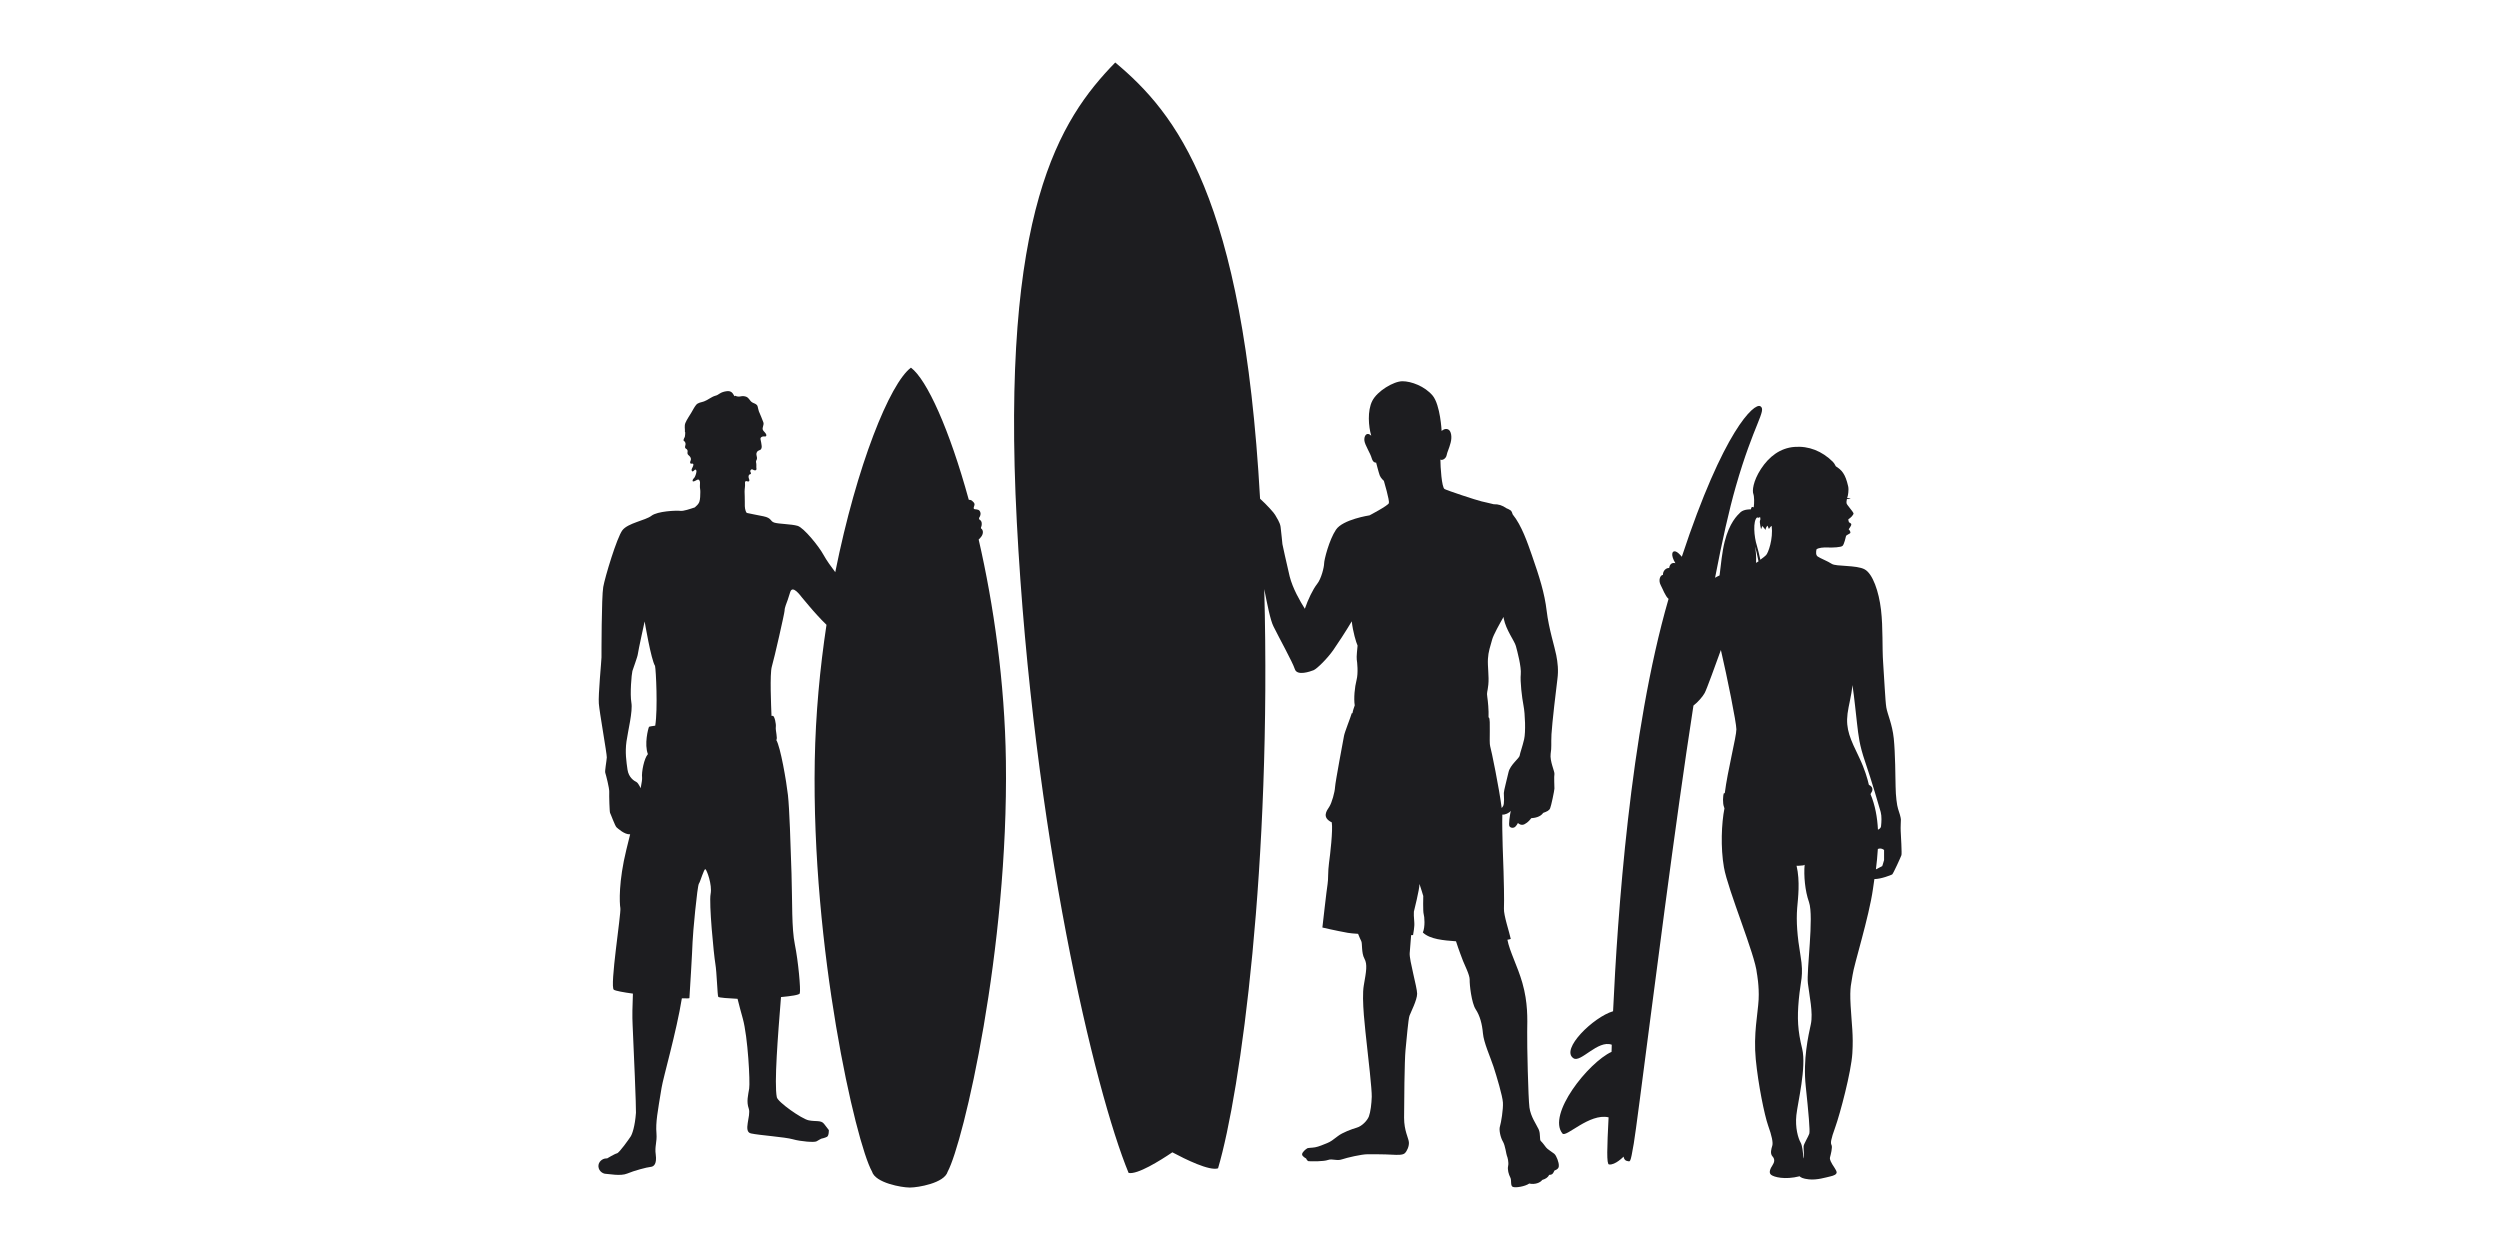 <?xml version="1.0" encoding="UTF-8"?>
<svg xmlns="http://www.w3.org/2000/svg" width="200" height="100" viewBox="0 0 200 100" fill="none">
  <path d="M80.472 60.877C80.382 54.569 79.493 48.376 78.293 43.162C78.326 43.13 78.367 43.097 78.4 43.056C78.571 42.885 78.726 42.591 78.563 42.346C78.538 42.314 78.497 42.297 78.481 42.265C78.465 42.224 78.481 42.167 78.506 42.126C78.538 42.061 78.546 41.947 78.538 41.865C78.538 41.783 78.497 41.677 78.44 41.628C78.4 41.587 78.334 41.571 78.326 41.506C78.31 41.441 78.351 41.383 78.383 41.334C78.432 41.245 78.465 41.098 78.432 41C78.359 40.755 78.195 40.763 77.992 40.739C77.771 40.706 78 40.453 77.959 40.306C77.934 40.217 77.837 40.119 77.763 40.062C77.69 39.996 77.6 39.988 77.502 39.98C75.96 34.358 74.148 30.36 72.876 29.413C71.195 30.662 68.543 37.198 66.821 45.773C66.503 45.357 66.111 44.81 65.899 44.419C65.507 43.693 64.3 42.216 63.81 42.069C63.329 41.922 62.292 41.922 61.942 41.808C61.591 41.694 61.754 41.441 61.069 41.302C60.571 41.196 60.032 41.106 59.739 41.033C59.698 40.975 59.665 40.918 59.649 40.861C59.567 40.625 59.584 40.372 59.584 40.127C59.592 39.858 59.567 39.588 59.567 39.319C59.567 39.099 59.624 38.87 59.6 38.658C59.592 38.585 59.592 38.528 59.665 38.495C59.747 38.462 59.828 38.552 59.902 38.511C59.992 38.462 59.934 38.34 59.91 38.275C59.877 38.185 59.869 38.063 59.926 37.989C59.975 37.916 60.09 37.973 60.073 37.85C60.057 37.752 59.983 37.72 60.041 37.622C60.098 37.516 60.196 37.54 60.269 37.589C60.318 37.622 60.432 37.646 60.481 37.606C60.546 37.557 60.506 37.451 60.506 37.385C60.506 37.296 60.514 37.206 60.506 37.108C60.497 37.035 60.473 36.969 60.481 36.904C60.489 36.839 60.538 36.79 60.555 36.724C60.587 36.578 60.489 36.414 60.514 36.276C60.555 36.088 60.661 36.055 60.799 35.998C60.93 35.949 60.954 35.77 60.93 35.639C60.905 35.476 60.889 35.329 60.848 35.174C60.799 34.995 60.946 34.913 61.101 34.913C61.175 34.913 61.281 34.954 61.305 34.848C61.313 34.815 61.305 34.782 61.297 34.758C61.256 34.627 61.069 34.497 61.028 34.391C60.954 34.195 61.142 33.999 61.069 33.787C60.962 33.477 60.832 33.208 60.71 32.906C60.661 32.775 60.653 32.653 60.612 32.522C60.571 32.359 60.424 32.302 60.285 32.245C60.13 32.179 60.073 32.122 59.967 31.976C59.902 31.886 59.812 31.788 59.714 31.747C59.6 31.698 59.437 31.674 59.322 31.698C59.127 31.739 59.004 31.747 58.808 31.657C58.808 31.657 58.8 31.682 58.808 31.674C58.792 31.69 58.776 31.682 58.759 31.698C58.686 31.592 58.637 31.47 58.539 31.388C58.417 31.29 58.278 31.274 58.123 31.298C57.927 31.323 57.731 31.38 57.56 31.494C57.438 31.576 57.364 31.625 57.234 31.657C56.907 31.747 56.638 32 56.32 32.114C56.099 32.196 55.846 32.196 55.683 32.4C55.545 32.571 55.43 32.8 55.316 32.995C55.161 33.265 54.957 33.534 54.835 33.828C54.729 34.072 54.81 34.301 54.794 34.562L54.818 34.578C54.818 34.693 54.81 34.807 54.794 34.913C54.769 35.035 54.663 35.117 54.688 35.256C54.688 35.264 54.778 35.321 54.794 35.345C54.818 35.386 54.835 35.443 54.843 35.492C54.859 35.598 54.778 35.721 54.81 35.819C54.835 35.892 54.925 35.908 54.965 35.965C55.047 36.072 54.99 36.145 54.998 36.259C54.998 36.365 55.096 36.414 55.177 36.504C55.251 36.586 55.292 36.692 55.267 36.798C55.251 36.871 55.153 37.01 55.251 37.083C55.308 37.124 55.406 37.051 55.455 37.116C55.504 37.19 55.422 37.361 55.389 37.418C55.332 37.532 55.283 37.622 55.381 37.712C55.504 37.744 55.61 37.451 55.7 37.622C55.765 37.744 55.626 38.087 55.569 38.185C55.52 38.258 55.438 38.316 55.414 38.405C55.373 38.577 55.528 38.511 55.626 38.462C55.724 38.413 55.846 38.307 55.936 38.405C56.026 38.511 56.002 38.699 55.993 38.83C55.977 39.009 56.034 39.18 56.026 39.36C56.018 39.605 56.026 39.931 55.944 40.16C55.871 40.339 55.724 40.47 55.585 40.592C55.218 40.714 54.672 40.902 54.435 40.869C54.108 40.829 52.607 40.886 52.118 41.261C51.636 41.636 50.233 41.84 49.792 42.42C49.352 42.999 48.397 46.165 48.258 46.965C48.119 47.764 48.119 52.35 48.119 52.595C48.119 52.84 47.85 55.597 47.907 56.283C47.956 56.968 48.552 60.289 48.544 60.591C48.527 60.893 48.372 61.693 48.421 61.823C48.47 61.954 48.756 63.072 48.739 63.349C48.723 63.627 48.764 64.973 48.805 65.03C48.846 65.087 49.205 66.091 49.327 66.189C49.433 66.278 49.972 66.784 50.412 66.743C50.314 67.151 50.208 67.559 50.11 67.967C49.482 70.521 49.556 72.227 49.629 72.651C49.702 73.075 48.764 78.942 49.107 79.179C49.245 79.268 49.849 79.383 50.633 79.489C50.592 80.435 50.575 81.349 50.608 81.969C50.698 83.879 50.902 88.725 50.877 89.019C50.796 90.129 50.575 90.733 50.453 90.92C50.331 91.108 49.547 92.226 49.36 92.266C49.172 92.307 48.568 92.674 48.568 92.674H48.495C48.201 92.674 47.842 92.944 47.875 93.335C47.915 93.727 48.266 93.907 48.47 93.907C48.674 93.907 49.653 94.111 50.184 93.882C50.722 93.654 51.758 93.376 52.052 93.352C52.346 93.327 52.55 93.066 52.46 92.373C52.362 91.679 52.575 91.394 52.517 90.659C52.444 89.786 52.607 88.978 52.925 87.028C53.056 86.204 54.117 82.549 54.549 79.864C54.916 79.88 55.145 79.872 55.153 79.848C55.169 79.693 55.389 75.996 55.406 75.36C55.422 74.724 55.781 70.872 55.912 70.693C56.034 70.521 56.32 69.477 56.434 69.534C56.54 69.591 56.989 70.774 56.85 71.509C56.703 72.243 57.103 76.364 57.225 77.082C57.348 77.8 57.389 79.635 57.462 79.75C57.503 79.815 58.319 79.872 59.004 79.905C59.143 80.476 59.29 80.998 59.42 81.471C59.837 82.973 60.016 86.571 59.934 87.085C59.853 87.607 59.698 88.121 59.902 88.693C60.098 89.264 59.42 90.537 60.081 90.675C60.742 90.822 62.798 90.961 63.427 91.141C64.055 91.32 65.165 91.41 65.328 91.304C65.491 91.198 65.711 91.092 65.711 91.092C65.711 91.092 65.997 91.034 66.16 90.945C66.323 90.855 66.307 90.406 66.307 90.406C66.307 90.406 66.177 90.227 65.924 89.908C65.679 89.59 65.246 89.745 64.683 89.623C64.12 89.501 62.219 88.162 62.146 87.779C61.925 86.685 62.235 82.826 62.48 79.766C63.272 79.693 63.949 79.595 63.982 79.472C64.071 79.179 63.859 76.878 63.59 75.564C63.321 74.25 63.394 72.219 63.321 69.877C63.247 67.535 63.157 64.687 63.035 63.602C62.913 62.517 62.439 59.751 62.105 59.204C62.227 59.065 62.031 58.445 62.064 58.176C62.105 57.907 61.958 57.286 61.836 57.27C61.827 57.27 61.787 57.27 61.721 57.27C61.689 56.503 61.575 53.908 61.746 53.329C61.95 52.644 62.766 49.029 62.766 48.858C62.766 48.58 62.937 48.246 63.019 47.985C63.084 47.781 63.149 47.577 63.215 47.373C63.402 46.761 64.022 47.634 64.169 47.813C64.569 48.286 64.961 48.768 65.385 49.225C65.622 49.486 65.866 49.739 66.119 49.984C65.597 53.443 65.246 57.132 65.181 60.852C64.912 75.956 68.461 91.402 69.758 93.719C70.028 94.649 72.182 95 72.721 95H72.851C73.389 95 75.544 94.665 75.813 93.735C77.07 91.41 80.684 75.972 80.472 60.877ZM52.419 58.053C52.118 58.094 51.93 58.127 51.922 58.143C51.848 58.298 51.53 59.538 51.832 60.33C51.53 60.656 51.31 61.782 51.367 62.207C51.383 62.329 51.334 62.631 51.253 63.055C51.122 62.786 51 62.598 50.91 62.558C50.747 62.484 50.29 62.207 50.2 61.57C50.11 60.934 49.996 60.191 50.118 59.318C50.241 58.445 50.633 56.911 50.51 56.209C50.388 55.516 50.526 53.917 50.592 53.68C50.657 53.452 51.008 52.546 51.032 52.301C51.057 52.056 51.571 49.714 51.571 49.714C51.571 49.714 52.085 52.774 52.403 53.272C52.477 53.598 52.632 56.715 52.419 58.053Z" fill="#1D1D20"></path>
  <path d="M124.338 92.299C124.142 92.144 123.775 91.924 123.685 91.793C123.587 91.671 123.4 91.402 123.269 91.287C123.138 91.173 123.269 90.733 123.089 90.341C122.91 89.949 122.453 89.337 122.355 88.595C122.257 87.852 122.159 83.577 122.176 82.54C122.192 81.504 122.241 80.215 121.792 78.64C121.409 77.294 120.772 76.127 120.593 75.18C120.74 75.156 120.837 75.132 120.862 75.115C120.748 74.569 120.291 73.23 120.315 72.692C120.348 72.153 120.299 70.032 120.283 69.705C120.266 69.379 120.152 66.213 120.185 65.348C120.185 65.299 120.185 65.242 120.185 65.169C120.397 65.193 120.756 65.038 120.862 64.859C120.788 65.234 120.666 65.985 120.764 66.115C120.862 66.246 121.099 66.27 121.237 66.123C121.376 65.976 121.433 65.838 121.433 65.838C121.433 65.838 121.67 66.091 121.963 65.936C122.265 65.781 122.42 65.552 122.502 65.454C122.739 65.438 123.22 65.381 123.457 65.03C123.75 64.924 123.93 64.85 124.011 64.663C124.093 64.475 124.346 63.276 124.354 63.088C124.354 62.9 124.313 62.109 124.354 61.929C124.395 61.75 123.971 60.893 124.052 60.306C124.142 59.718 124.077 59.604 124.118 58.739C124.167 57.874 124.493 55.075 124.591 54.341C124.689 53.615 124.615 53.003 124.501 52.415C124.395 51.828 123.897 50.277 123.734 48.874C123.571 47.471 123.155 46.149 122.551 44.419C122.208 43.44 121.735 42.036 121.017 41.155C120.968 40.992 120.919 40.894 120.878 40.853C120.788 40.78 120.65 40.714 120.495 40.649C120.201 40.437 119.866 40.323 119.499 40.339C119.091 40.233 118.716 40.16 118.528 40.111C118.096 40.013 115.795 39.246 115.566 39.123C115.338 39.001 115.232 37.361 115.232 36.765C115.379 36.863 115.681 36.684 115.73 36.422C115.778 36.153 115.925 35.9 116.048 35.427C116.178 34.954 116.097 34.44 115.827 34.342C115.558 34.244 115.33 34.48 115.33 34.48C115.33 34.48 115.232 32.408 114.612 31.649C113.983 30.898 112.898 30.499 112.196 30.499C111.495 30.499 110.181 31.282 109.781 32.073C109.381 32.857 109.479 34.13 109.7 34.856C109.316 34.497 109.104 34.905 109.153 35.264C109.202 35.623 109.634 36.267 109.74 36.667C109.855 37.059 110.091 37.01 110.091 37.01C110.091 37.01 110.295 37.81 110.377 38.03C110.458 38.25 110.711 38.471 110.711 38.471C110.711 38.471 111.176 40.045 111.111 40.249C111.046 40.453 109.561 41.228 109.561 41.228C109.561 41.228 107.415 41.555 106.876 42.379C106.33 43.195 105.93 44.786 105.93 45.072C105.93 45.357 105.71 46.296 105.367 46.72C105.032 47.144 104.633 47.976 104.388 48.703C104.004 48.091 103.417 47.079 103.172 46.108C102.935 45.137 102.593 43.529 102.593 43.529C102.593 43.529 102.495 42.51 102.446 42.142C102.397 41.783 102.128 41.416 102.013 41.196C101.948 41.057 101.344 40.38 100.806 39.898C99.459 15.713 94.066 9.047 89.219 5C84.764 9.569 80.04 16.864 81.345 41.767C82.651 66.67 87.595 87.314 90.288 93.833C90.982 93.988 92.801 92.854 93.788 92.185C94.841 92.748 96.767 93.695 97.444 93.466C99.263 87.297 101.728 69.2 101.14 47.128C101.377 48.335 101.63 49.625 101.875 50.106C102.34 51.053 103.409 52.97 103.588 53.533C103.768 54.096 104.82 53.721 105.089 53.615C105.359 53.501 106.191 52.684 106.672 51.991C107.007 51.51 107.652 50.53 108.141 49.706C108.231 50.547 108.492 51.395 108.606 51.648C108.59 51.803 108.508 52.578 108.541 52.766C108.574 52.954 108.672 53.835 108.525 54.398C108.378 54.961 108.288 55.875 108.378 56.43C108.296 56.683 108.239 56.805 108.198 57.058H108.141C108.043 57.401 107.562 58.6 107.521 58.869C107.472 59.139 106.819 62.598 106.803 62.974C106.787 63.349 106.55 64.23 106.338 64.549C106.126 64.867 105.734 65.397 106.542 65.789C106.64 66.417 106.419 68.335 106.322 69.028C106.224 69.722 106.273 70.366 106.207 70.725C106.142 71.084 105.791 74.201 105.791 74.201C105.791 74.201 106.86 74.454 107.823 74.626C108.002 74.658 108.288 74.683 108.647 74.707C108.737 74.927 108.843 75.189 108.9 75.287C108.998 75.458 108.9 76.233 109.153 76.69C109.406 77.147 109.3 77.71 109.104 78.828C108.908 79.946 109.235 82.491 109.341 83.511C109.455 84.531 109.757 87.175 109.74 87.738C109.724 88.301 109.642 88.962 109.512 89.313C109.381 89.656 108.949 90.096 108.549 90.21C108.149 90.325 107.399 90.602 107.031 90.888C106.664 91.173 106.444 91.344 106.167 91.451C105.897 91.557 105.497 91.736 105.204 91.785C104.918 91.834 104.624 91.818 104.567 91.875C104.453 91.94 104.167 92.177 104.167 92.348C104.167 92.519 104.486 92.674 104.486 92.674C104.486 92.674 104.567 92.879 104.69 92.895C104.918 92.911 105.889 92.927 106.24 92.797C106.591 92.674 106.942 92.895 107.358 92.748C107.774 92.609 108.924 92.34 109.406 92.34C109.887 92.34 110.785 92.34 111.323 92.373C111.87 92.405 112.237 92.405 112.392 92.25C112.555 92.095 112.743 91.695 112.71 91.369C112.678 91.034 112.327 90.455 112.327 89.419C112.327 88.383 112.36 84.809 112.441 84.009C112.523 83.209 112.662 81.52 112.759 81.259C112.857 80.99 113.371 80.003 113.371 79.497C113.371 78.991 112.735 76.804 112.776 76.257C112.808 75.898 112.857 75.237 112.89 74.813C112.972 74.813 113.029 74.805 113.045 74.805C113.061 74.666 113.176 74.144 113.143 73.785C113.11 73.426 113.094 73.018 113.11 72.936C113.127 72.855 113.559 71.158 113.559 70.717C113.624 70.888 113.861 71.68 113.861 71.68C113.861 71.68 113.828 72.92 113.894 73.124C113.959 73.328 114.024 74.144 113.828 74.601C114.408 75.148 115.485 75.229 116.48 75.303C116.692 75.972 116.962 76.665 117.043 76.878C117.157 77.18 117.582 77.996 117.574 78.371C117.557 78.746 117.72 80.239 118.055 80.745C118.39 81.251 118.569 81.912 118.634 82.663C118.7 83.413 119.222 84.548 119.483 85.339C119.736 86.122 120.201 87.665 120.234 88.203C120.266 88.742 120.087 89.827 119.997 90.104C119.899 90.39 120.046 91.018 120.234 91.328C120.421 91.638 120.503 92.365 120.552 92.462C120.601 92.56 120.715 92.985 120.65 93.278C120.584 93.58 120.699 93.956 120.821 94.192C120.952 94.429 120.805 94.853 121.025 94.951C121.254 95.041 122.004 94.918 122.339 94.682C122.771 94.788 123.236 94.617 123.375 94.396C123.644 94.315 123.824 94.209 123.938 93.988C124.207 93.988 124.256 93.858 124.354 93.645C124.574 93.564 124.721 93.458 124.705 93.237C124.721 93.025 124.526 92.454 124.338 92.299ZM119.214 59.702C119.116 59.416 119.263 57.515 119.116 57.409C119.108 57.409 119.099 57.401 119.083 57.393C119.108 56.838 119.034 56.079 118.985 55.769C118.92 55.361 119.002 55.41 119.067 54.765C119.132 54.121 119.002 53.321 119.034 52.717C119.067 52.121 119.222 51.714 119.369 51.175C119.467 50.8 119.981 49.886 120.283 49.355L120.299 49.486C120.487 50.416 121.156 51.265 121.27 51.681C121.384 52.097 121.719 53.354 121.662 53.933C121.604 54.512 121.751 55.777 121.882 56.454C122.012 57.123 122.061 58.576 121.931 59.139C121.8 59.71 121.596 60.265 121.572 60.452C121.555 60.648 120.813 61.187 120.682 61.774C120.552 62.362 120.307 63.243 120.307 63.439C120.307 63.627 120.372 64.32 120.242 64.499C120.209 64.549 120.168 64.597 120.136 64.646C119.948 63.121 119.295 59.938 119.214 59.702Z" fill="#1D1D20"></path>
  <path d="M152.056 66.49C152.04 66.189 152.072 65.666 152.072 65.552C152.072 65.438 151.942 64.965 151.844 64.704C151.754 64.442 151.656 63.659 151.648 62.941C151.632 62.223 151.623 60.24 151.501 59.073C151.379 57.915 150.995 57.14 150.905 56.593C150.816 56.046 150.742 54.243 150.652 53.027C150.563 51.811 150.652 50.245 150.481 48.784C150.31 47.324 149.82 45.896 149.167 45.545C148.515 45.194 146.883 45.333 146.548 45.112C146.214 44.892 145.634 44.672 145.422 44.525C145.259 44.411 145.275 44.19 145.316 43.954C145.463 43.815 145.895 43.782 146.222 43.799C146.613 43.815 147.274 43.791 147.405 43.668C147.536 43.546 147.666 42.95 147.682 42.885C147.699 42.811 147.952 42.714 148.009 42.656C148.074 42.607 147.992 42.42 147.895 42.346C148.099 42.053 148.131 41.963 148.09 41.906C148.05 41.849 147.919 41.783 147.919 41.783C147.919 41.783 147.854 41.612 147.87 41.538C148.025 41.457 148.319 41.171 148.278 41.049C148.237 40.927 147.772 40.413 147.731 40.282C147.707 40.2 147.723 40.037 147.756 39.907C147.919 39.964 148.058 39.882 148.058 39.882C148.058 39.882 147.903 39.874 147.772 39.833C147.788 39.784 147.797 39.743 147.805 39.727C147.837 39.654 147.919 39.189 147.854 38.911C147.625 37.883 147.323 37.597 146.866 37.304C146.793 37.149 146.703 37.018 146.63 36.945C145.757 36.08 144.696 35.664 143.554 35.753C142.411 35.843 141.522 36.529 140.877 37.516C140.233 38.503 140.176 39.278 140.265 39.507C140.347 39.719 140.347 40.241 140.298 40.592C140.078 40.462 140.078 40.747 140.078 40.747C140.078 40.747 139.523 40.723 139.245 40.975C138.968 41.237 138.356 41.824 137.972 43.334C137.769 44.141 137.671 45.186 137.565 46.035C137.442 46.092 137.32 46.149 137.205 46.222C137.769 43.285 138.323 40.812 138.862 38.928C140.298 33.909 141.359 32.816 140.828 32.498C140.339 32.212 137.891 34.415 134.545 44.541C134.382 44.345 134.195 44.158 134.048 44.117C133.746 44.027 133.64 44.411 134.031 45.055C133.746 44.982 133.574 45.145 133.534 45.439C133.289 45.422 133.02 45.667 133.036 45.994C132.824 45.994 132.644 46.41 132.856 46.81C133.036 47.144 133.215 47.683 133.485 47.911C130.392 58.592 129.397 73.344 129.046 80.9C127.479 81.357 124.803 83.96 125.88 84.662C126.459 85.045 127.822 83.169 128.94 83.577C128.94 83.691 128.932 83.797 128.932 83.895C128.932 83.985 128.924 84.066 128.924 84.148C127.063 85.004 123.75 89.174 124.999 90.684C125.284 91.026 127.153 89.035 128.687 89.386C128.565 91.818 128.516 93.14 128.72 93.156C129.217 93.229 129.886 92.528 129.886 92.528C129.886 92.528 129.919 92.838 130.172 92.879C130.417 92.911 130.417 93.156 130.702 91.483C130.988 89.811 132.807 75.082 134.35 64.108C134.725 61.44 135.1 58.869 135.476 56.446C135.851 56.16 136.218 55.72 136.373 55.442C136.528 55.165 137.263 53.125 137.671 51.999C138.176 54.178 138.911 57.817 138.911 58.347C138.911 58.935 138.201 61.676 137.981 63.463L137.915 63.447C137.826 63.635 137.809 64.279 137.915 64.54C137.924 64.581 137.94 64.622 137.956 64.671C137.72 65.854 137.638 67.804 137.915 69.387C138.234 71.215 140.429 76.421 140.551 77.865C140.551 77.865 140.747 78.877 140.69 79.97C140.633 81.064 140.265 82.72 140.461 84.743C140.657 86.767 141.155 89.198 141.448 90.039C141.75 90.871 141.856 91.418 141.783 91.655C141.71 91.899 141.587 92.283 141.799 92.511C142.011 92.74 141.954 92.985 141.799 93.221C141.636 93.466 141.465 93.817 141.693 93.988C141.914 94.16 142.77 94.404 143.97 94.102C144.043 94.184 144.223 94.298 144.704 94.347C145.357 94.421 146.067 94.192 146.401 94.119C146.736 94.045 146.932 93.947 146.932 93.784C146.932 93.629 146.63 93.246 146.581 93.14C146.532 93.034 146.352 92.789 146.401 92.585C146.458 92.373 146.613 91.785 146.524 91.606C146.434 91.434 146.45 91.206 146.826 90.161C147.201 89.117 148.099 85.755 148.188 84.262C148.278 82.769 148.139 82.018 148.05 80.451C147.96 78.885 148.123 78.656 148.205 78.012C148.311 77.196 149.518 73.377 149.837 71.117C149.869 70.864 149.91 70.595 149.951 70.326C150.489 70.326 151.297 69.999 151.371 69.958C151.452 69.918 152.089 68.506 152.113 68.416C152.162 68.335 152.072 66.792 152.056 66.49ZM149.225 60.983C149.714 62.411 150.367 64.63 150.457 64.965C150.546 65.307 150.522 65.764 150.481 66.115C150.465 66.237 150.359 66.319 150.236 66.376C150.187 65.397 150.016 64.426 149.641 63.529C149.722 63.373 149.771 63.292 149.771 63.292C149.771 63.292 149.877 63.031 149.633 62.859C149.6 62.843 149.559 62.81 149.51 62.786C149.404 62.321 149.184 61.538 148.743 60.616C148.033 59.139 147.642 58.355 147.805 57.083C147.886 56.438 148.115 55.671 148.196 54.806C148.351 55.826 148.474 57.14 148.564 57.89C148.686 58.894 148.735 59.555 149.225 60.983ZM140.567 41.392C140.681 41.449 140.771 41.408 140.804 41.343C140.837 41.449 140.845 41.563 140.804 41.636C140.739 41.767 140.885 42.338 140.885 42.338L140.992 42.077C140.992 42.077 141.171 42.322 141.253 42.395C141.236 42.208 141.4 42.053 141.4 42.053L141.514 42.322C141.514 42.322 141.628 42.118 141.734 42.069C141.865 43.121 141.457 44.239 141.285 44.411C141.22 44.476 141.049 44.623 140.828 44.778C140.73 44.329 140.633 43.929 140.559 43.684C140.314 42.926 140.225 41.661 140.567 41.392ZM140.388 43.725C140.469 43.905 140.575 44.37 140.681 44.908C140.616 44.949 140.551 44.99 140.486 45.031C140.502 44.501 140.477 44.027 140.388 43.725ZM144.867 81.936C144.672 82.842 144.231 84.743 144.459 86.898C144.688 89.06 144.81 90.471 144.745 90.692C144.672 90.92 144.304 91.508 144.288 91.704C144.272 91.883 144.361 92.487 144.272 92.683C144.247 92.136 144.166 91.606 144.06 91.426C143.847 91.059 143.603 90.21 143.709 89.215C143.815 88.219 144.525 85.364 144.174 83.903C143.815 82.442 143.766 81.463 143.905 79.954C144.043 78.436 144.312 78.077 144.043 76.47C143.774 74.87 143.692 73.72 143.774 72.643C143.839 71.868 144.019 70.505 143.725 69.257C143.766 69.257 143.807 69.257 143.847 69.265L144.255 69.232C144.255 69.232 144.296 69.216 144.37 69.183C144.296 70.032 144.394 71.256 144.72 72.169C145.128 73.336 144.508 77.685 144.631 78.665C144.745 79.635 145.063 81.031 144.867 81.936ZM150.726 68.808C150.661 69.053 150.579 69.289 150.579 69.289L150.073 69.55C150.138 69.02 150.196 68.473 150.228 67.918C150.514 67.804 150.726 68 150.726 68C150.726 68 150.718 68.506 150.726 68.808Z" fill="#1D1D20"></path>
</svg>
